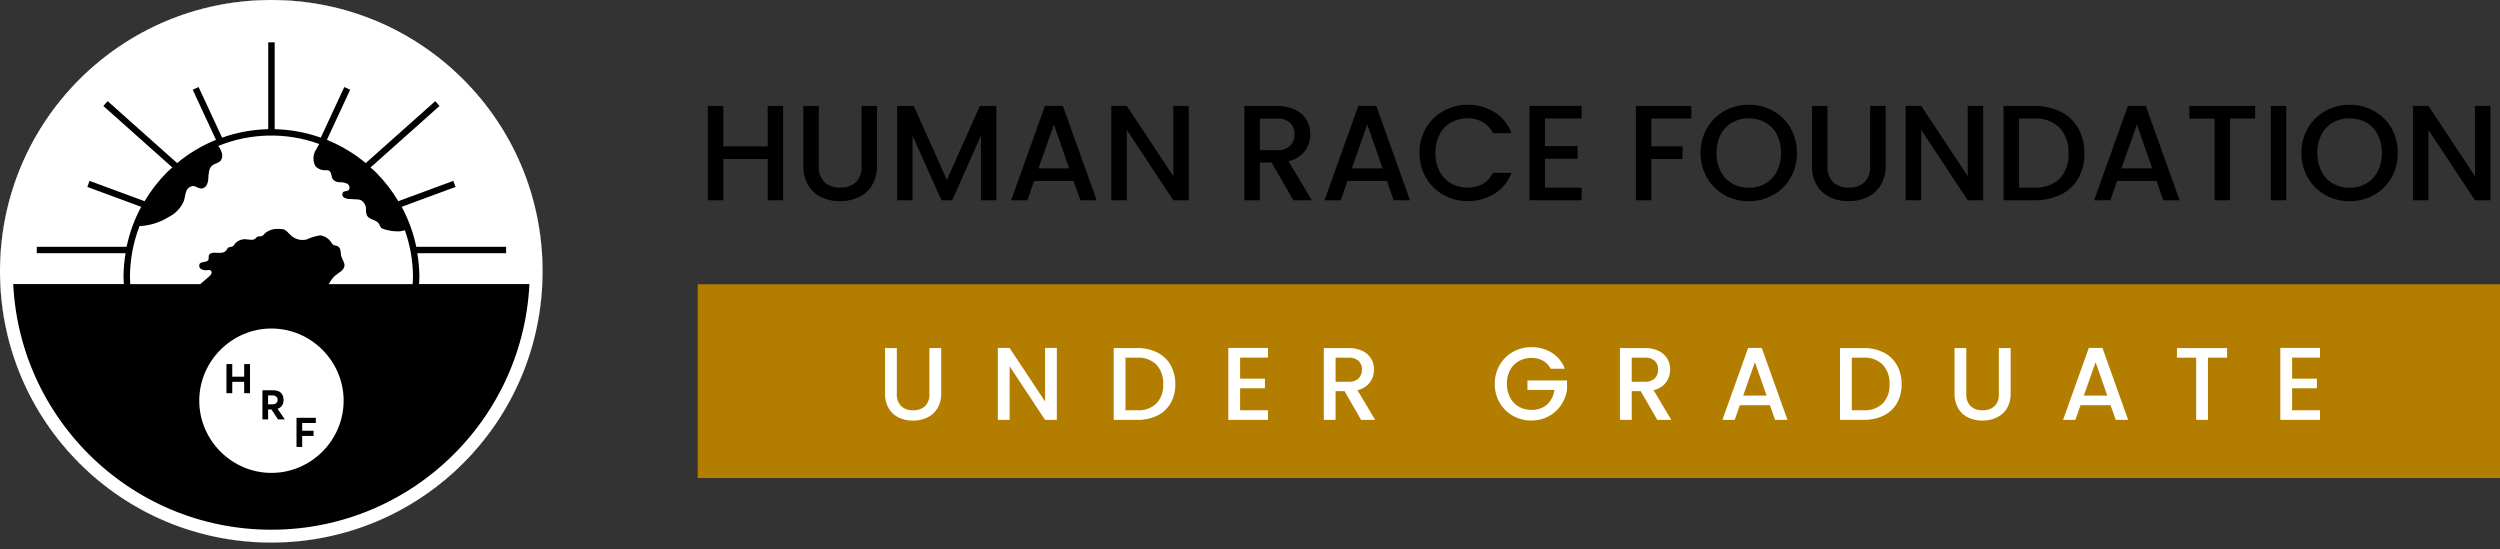 <?xml version="1.0" encoding="UTF-8" standalone="no"?>
<!DOCTYPE svg PUBLIC "-//W3C//DTD SVG 1.1//EN" "http://www.w3.org/Graphics/SVG/1.1/DTD/svg11.dtd">
<svg width="100%" height="100%" viewBox="0 0 387 85" version="1.1" xmlns="http://www.w3.org/2000/svg" xmlns:xlink="http://www.w3.org/1999/xlink" xml:space="preserve" xmlns:serif="http://www.serif.com/" style="fill-rule:evenodd;clip-rule:evenodd;">
    <rect x="0" y="0" width="387" height="85" fill="#333333" stroke="none"/>
    <g id="Group_2536" transform="matrix(1,0,0,1,-51,-16)">
        <g id="logo-under-graduate-sticky.svg" transform="matrix(1,0,0,1,244.5,58.5)">
            <g id="Group_25361" serif:id="Group_2536">
                <g id="logo-under-graduate-sticky.svg1" serif:id="logo-under-graduate-sticky.svg" transform="matrix(1,0,0,1,-193.5,-42.5)">
                    <clipPath id="_clip1">
                        <rect x="0" y="0" width="387" height="85"/>
                    </clipPath>
                    <g clip-path="url(#_clip1)">
                        <g id="Group_2539" transform="matrix(1,0,0,1,-51,-16)">
                            <g id="Group_2505">
                                <g id="Path_2042" transform="matrix(1,0,0,1,159,47)">
                                    <path d="M13.23,-14.6L13.23,0L10.836,0L10.836,-6.384L3.969,-6.384L3.969,0L1.575,0L1.575,-14.6L3.969,-14.6L3.969,-8.342L10.836,-8.342L10.836,-14.6L13.23,-14.6ZM18.753,-14.6L18.753,-5.3C18.684,-4.382 19,-3.476 19.625,-2.8C20.29,-2.21 21.163,-1.907 22.05,-1.96C22.944,-1.905 23.825,-2.207 24.497,-2.8C25.122,-3.476 25.438,-4.382 25.369,-5.3L25.369,-14.6L27.763,-14.6L27.763,-5.339C27.797,-4.278 27.527,-3.228 26.986,-2.315C26.49,-1.506 25.766,-0.862 24.906,-0.462C24.004,-0.049 23.021,0.159 22.029,0.147C21.04,0.16 20.06,-0.048 19.162,-0.462C18.311,-0.86 17.597,-1.504 17.115,-2.31C16.587,-3.228 16.325,-4.275 16.359,-5.334L16.359,-14.6L18.753,-14.6ZM46.242,-14.6L46.242,0L43.848,0L43.848,-10L39.4,0L37.737,0L33.264,-10L33.264,0L30.87,0L30.87,-14.6L33.453,-14.6L38.577,-3.15L43.68,-14.6L46.242,-14.6ZM58.191,-2.982L52.08,-2.982L51.03,0L48.53,0L53.76,-14.616L56.532,-14.616L61.761,0L59.241,0L58.191,-2.982ZM57.519,-4.935L55.146,-11.718L52.752,-4.935L57.519,-4.935ZM76.02,0L73.626,0L66.426,-10.9L66.426,0L64.029,0L64.029,-14.616L66.423,-14.616L73.623,-3.738L73.623,-14.616L76.02,-14.616L76.02,0ZM92.211,0L88.851,-5.838L87.024,-5.838L87.024,0L84.63,0L84.63,-14.6L89.67,-14.6C90.652,-14.63 91.627,-14.428 92.516,-14.012C93.239,-13.669 93.845,-13.121 94.259,-12.437C94.646,-11.769 94.845,-11.009 94.836,-10.237C94.843,-9.307 94.552,-8.398 94.007,-7.644C93.381,-6.82 92.472,-6.255 91.456,-6.058L95.067,0L92.211,0ZM87.024,-7.749L89.67,-7.749C90.409,-7.693 91.14,-7.935 91.7,-8.421C92.168,-8.902 92.415,-9.557 92.382,-10.227C92.418,-10.887 92.173,-11.531 91.707,-12C91.137,-12.469 90.406,-12.699 89.67,-12.641L87.024,-12.641L87.024,-7.749ZM106.7,-2.982L100.59,-2.982L99.54,0L97.04,0L102.269,-14.616L105.041,-14.616L110.271,0L107.751,0L106.7,-2.982ZM106.028,-4.935L103.655,-11.718L101.261,-4.935L106.028,-4.935ZM111.74,-7.329C111.72,-8.677 112.065,-10.005 112.74,-11.172C113.385,-12.287 114.322,-13.206 115.449,-13.829C116.595,-14.467 117.887,-14.797 119.198,-14.785C120.661,-14.81 122.102,-14.412 123.345,-13.64C124.556,-12.877 125.482,-11.736 125.98,-10.395L123.1,-10.395C122.765,-11.118 122.215,-11.719 121.525,-12.117C120.811,-12.506 120.007,-12.701 119.194,-12.684C118.291,-12.7 117.399,-12.475 116.611,-12.033C115.851,-11.595 115.235,-10.945 114.837,-10.164C114.394,-9.286 114.174,-8.312 114.196,-7.329C114.174,-6.346 114.394,-5.372 114.837,-4.494C115.236,-3.711 115.852,-3.058 116.611,-2.614C117.397,-2.165 118.289,-1.937 119.194,-1.953C120.007,-1.936 120.811,-2.131 121.525,-2.52C122.215,-2.918 122.765,-3.519 123.1,-4.242L125.977,-4.242C125.48,-2.903 124.553,-1.765 123.342,-1.008C122.098,-0.243 120.66,0.15 119.2,0.126C117.885,0.14 116.589,-0.189 115.441,-0.83C114.318,-1.456 113.385,-2.374 112.741,-3.487C112.067,-4.654 111.721,-5.982 111.741,-7.329L111.74,-7.329ZM131.165,-12.663L131.165,-8.379L136.205,-8.379L136.205,-6.426L131.165,-6.426L131.165,-1.953L136.835,-1.953L136.835,0L128.771,0L128.771,-14.616L136.835,-14.616L136.835,-12.663L131.165,-12.663ZM153.825,-14.6L153.825,-12.647L147.625,-12.647L147.625,-8.342L152.455,-8.342L152.455,-6.389L147.625,-6.389L147.625,0L145.231,0L145.231,-14.6L153.825,-14.6ZM162.708,0.147C161.397,0.159 160.105,-0.171 158.96,-0.809C157.831,-1.434 156.894,-2.357 156.251,-3.476C155.577,-4.647 155.232,-5.978 155.251,-7.329C155.231,-8.677 155.576,-10.005 156.251,-11.172C156.896,-12.287 157.833,-13.206 158.96,-13.829C160.105,-14.467 161.397,-14.797 162.708,-14.785C164.026,-14.799 165.326,-14.469 166.478,-13.829C167.604,-13.207 168.538,-12.288 169.178,-11.172C169.845,-10.003 170.186,-8.675 170.165,-7.329C170.185,-5.98 169.844,-4.649 169.178,-3.476C168.541,-2.356 167.606,-1.433 166.478,-0.809C165.326,-0.169 164.026,0.161 162.708,0.147ZM162.708,-1.932C163.613,-1.916 164.505,-2.144 165.291,-2.593C166.052,-3.039 166.668,-3.695 167.066,-4.483C167.507,-5.365 167.727,-6.342 167.706,-7.328C167.728,-8.311 167.508,-9.285 167.066,-10.163C166.668,-10.945 166.051,-11.594 165.291,-12.032C164.503,-12.474 163.611,-12.699 162.708,-12.683C161.805,-12.699 160.913,-12.474 160.125,-12.032C159.365,-11.594 158.748,-10.945 158.35,-10.163C157.907,-9.285 157.687,-8.311 157.709,-7.328C157.688,-6.342 157.908,-5.365 158.35,-4.483C158.748,-3.695 159.364,-3.039 160.125,-2.593C160.911,-2.144 161.803,-1.916 162.708,-1.932ZM174.888,-14.6L174.888,-5.3C174.819,-4.382 175.135,-3.476 175.76,-2.8C176.425,-2.21 177.298,-1.907 178.185,-1.96C179.079,-1.905 179.96,-2.207 180.632,-2.8C181.257,-3.476 181.573,-4.382 181.504,-5.3L181.504,-14.6L183.9,-14.6L183.9,-5.339C183.934,-4.278 183.664,-3.228 183.123,-2.315C182.627,-1.508 181.903,-0.865 181.044,-0.467C180.142,-0.054 179.159,0.154 178.167,0.142C177.178,0.157 176.199,-0.05 175.3,-0.462C174.447,-0.859 173.733,-1.503 173.25,-2.31C172.722,-3.228 172.46,-4.275 172.494,-5.334L172.494,-14.6L174.888,-14.6ZM199,0L196.6,0L189.4,-10.9L189.4,0L187.006,0L187.006,-14.616L189.4,-14.616L196.6,-3.738L196.6,-14.616L199,-14.616L199,0ZM206.917,-14.6C208.33,-14.629 209.73,-14.32 211,-13.7C212.138,-13.135 213.081,-12.242 213.709,-11.138C214.367,-9.945 214.697,-8.6 214.665,-7.238C214.699,-5.888 214.368,-4.553 213.709,-3.374C213.075,-2.289 212.132,-1.418 211,-0.872C209.724,-0.267 208.325,0.031 206.913,0L202.146,0L202.146,-14.6L206.917,-14.6ZM206.917,-1.958C208.36,-1.861 209.781,-2.363 210.844,-3.344C211.806,-4.409 212.299,-5.818 212.209,-7.25C212.295,-8.701 211.804,-10.128 210.844,-11.219C209.794,-12.225 208.368,-12.744 206.917,-12.647L204.54,-12.647L204.54,-1.953L206.917,-1.958ZM225.838,-2.987L219.727,-2.987L218.673,0L216.173,0L221.4,-14.616L224.172,-14.616L229.4,0L226.88,0L225.838,-2.987ZM225.166,-4.94L222.793,-11.723L220.4,-4.935L225.166,-4.94ZM241.1,-14.6L241.1,-12.647L237.215,-12.647L237.215,0L234.821,0L234.821,-12.642L230.915,-12.642L230.915,-14.6L241.1,-14.6ZM245.909,-14.6L245.909,0L243.515,0L243.515,-14.6L245.909,-14.6ZM255.717,0.147C254.406,0.159 253.114,-0.171 251.969,-0.809C250.84,-1.434 249.903,-2.357 249.26,-3.476C248.586,-4.647 248.241,-5.978 248.26,-7.329C248.24,-8.677 248.585,-10.005 249.26,-11.172C249.905,-12.287 250.842,-13.206 251.969,-13.829C253.114,-14.467 254.406,-14.797 255.717,-14.785C257.035,-14.799 258.335,-14.469 259.487,-13.829C260.613,-13.207 261.547,-12.288 262.187,-11.172C262.854,-10.003 263.195,-8.675 263.174,-7.329C263.194,-5.98 262.853,-4.649 262.187,-3.476C261.55,-2.356 260.615,-1.433 259.487,-0.809C258.335,-0.169 257.035,0.161 255.717,0.147ZM255.717,-1.932C256.622,-1.916 257.514,-2.144 258.3,-2.593C259.061,-3.039 259.677,-3.695 260.075,-4.483C260.517,-5.365 260.737,-6.342 260.716,-7.328C260.738,-8.311 260.518,-9.285 260.075,-10.163C259.677,-10.945 259.06,-11.594 258.3,-12.032C257.512,-12.474 256.62,-12.699 255.717,-12.683C254.814,-12.699 253.922,-12.474 253.134,-12.032C252.374,-11.594 251.757,-10.945 251.359,-10.163C250.916,-9.285 250.696,-8.311 250.718,-7.328C250.697,-6.342 250.917,-5.365 251.359,-4.483C251.757,-3.695 252.373,-3.039 253.134,-2.593C253.92,-2.144 254.812,-1.916 255.717,-1.932ZM277.515,0L275.121,0L267.921,-10.9L267.921,0L265.527,0L265.527,-14.616L267.921,-14.616L275.121,-3.738L275.121,-14.616L277.515,-14.616L277.515,0Z" style="fill-rule:nonzero;"/>
                                </g>
                                <g id="Rectangle_957" transform="matrix(1,0,0,1,159,60)">
                                    <rect x="0" y="0" width="279" height="30" style="fill:rgb(179,126,0);"/>
                                </g>
                                <g id="Path_2041" transform="matrix(1,0,0,1,299,81)">
                                    <path d="M-109.168,-11.12L-109.168,-4.032C-109.219,-3.334 -108.979,-2.646 -108.504,-2.132C-107.998,-1.682 -107.332,-1.452 -106.656,-1.492C-105.975,-1.45 -105.304,-1.68 -104.792,-2.132C-104.317,-2.646 -104.077,-3.334 -104.128,-4.032L-104.128,-11.12L-102.304,-11.12L-102.304,-4.064C-102.279,-3.257 -102.484,-2.459 -102.896,-1.764C-103.274,-1.148 -103.825,-0.657 -104.48,-0.352C-105.167,-0.037 -105.916,0.121 -106.672,0.112C-107.425,0.122 -108.172,-0.037 -108.856,-0.352C-109.505,-0.655 -110.048,-1.145 -110.416,-1.76C-110.817,-2.458 -111.017,-3.255 -110.992,-4.06L-110.992,-11.12L-109.168,-11.12ZM-84.4,0L-86.224,0L-91.712,-8.3L-91.712,0L-93.536,0L-93.536,-11.136L-91.712,-11.136L-86.224,-2.848L-86.224,-11.136L-84.4,-11.136L-84.4,0ZM-71.968,-11.12C-70.891,-11.144 -69.824,-10.911 -68.856,-10.44C-67.989,-10.009 -67.27,-9.329 -66.792,-8.488C-66.292,-7.58 -66.04,-6.556 -66.064,-5.52C-66.038,-4.491 -66.29,-3.474 -66.792,-2.576C-67.274,-1.747 -67.993,-1.081 -68.856,-0.664C-69.827,-0.204 -70.893,0.024 -71.968,0L-75.6,0L-75.6,-11.12L-71.968,-11.12ZM-71.968,-1.488C-70.868,-1.414 -69.786,-1.796 -68.976,-2.544C-68.243,-3.355 -67.868,-4.429 -67.936,-5.52C-67.87,-6.625 -68.244,-7.713 -68.976,-8.544C-69.776,-9.31 -70.863,-9.706 -71.968,-9.632L-73.776,-9.632L-73.776,-1.488L-71.968,-1.488ZM-56.032,-9.648L-56.032,-6.384L-52.192,-6.384L-52.192,-4.9L-56.032,-4.9L-56.032,-1.492L-51.712,-1.492L-51.712,0L-57.856,0L-57.856,-11.136L-51.712,-11.136L-51.712,-9.648L-56.032,-9.648ZM-37.3,0L-39.86,-4.448L-41.252,-4.448L-41.252,0L-43.076,0L-43.076,-11.12L-39.236,-11.12C-38.488,-11.143 -37.746,-10.989 -37.068,-10.672C-36.517,-10.411 -36.055,-9.994 -35.74,-9.472C-35.444,-8.962 -35.292,-8.381 -35.3,-7.792C-35.295,-7.083 -35.516,-6.39 -35.932,-5.816C-36.409,-5.188 -37.102,-4.758 -37.876,-4.608L-35.12,0L-37.3,0ZM-41.252,-5.9L-39.236,-5.9C-38.674,-5.858 -38.118,-6.042 -37.692,-6.412C-37.335,-6.778 -37.147,-7.277 -37.172,-7.788C-37.144,-8.291 -37.33,-8.782 -37.684,-9.14C-38.119,-9.497 -38.675,-9.672 -39.236,-9.628L-41.252,-9.628L-41.252,-5.9ZM-7.952,-7.916C-8.216,-8.446 -8.635,-8.884 -9.152,-9.172C-9.698,-9.464 -10.309,-9.612 -10.928,-9.6C-11.617,-9.611 -12.296,-9.438 -12.896,-9.1C-13.471,-8.772 -13.94,-8.286 -14.248,-7.7C-14.584,-7.048 -14.752,-6.322 -14.736,-5.588C-14.751,-4.852 -14.583,-4.123 -14.248,-3.468C-13.945,-2.875 -13.476,-2.382 -12.9,-2.048C-12.3,-1.71 -11.621,-1.537 -10.932,-1.548C-10.051,-1.509 -9.187,-1.807 -8.516,-2.38C-7.876,-2.971 -7.471,-3.774 -7.376,-4.64L-11.552,-4.64L-11.552,-6.1L-5.424,-6.1L-5.424,-4.676C-5.538,-3.82 -5.854,-3.003 -6.344,-2.292C-6.84,-1.565 -7.504,-0.968 -8.28,-0.552C-9.093,-0.114 -10.004,0.11 -10.928,0.1C-11.93,0.111 -12.917,-0.14 -13.792,-0.628C-14.647,-1.105 -15.358,-1.804 -15.848,-2.652C-16.361,-3.541 -16.624,-4.553 -16.608,-5.58C-16.624,-6.607 -16.361,-7.619 -15.848,-8.508C-15.356,-9.357 -14.643,-10.057 -13.784,-10.532C-12.911,-11.018 -11.927,-11.269 -10.928,-11.26C-9.813,-11.279 -8.715,-10.976 -7.768,-10.388C-6.846,-9.808 -6.14,-8.94 -5.76,-7.92L-7.952,-7.916ZM8.544,0L5.984,-4.448L4.592,-4.448L4.592,0L2.768,0L2.768,-11.12L6.608,-11.12C7.356,-11.143 8.098,-10.989 8.776,-10.672C9.327,-10.411 9.789,-9.994 10.104,-9.472C10.4,-8.962 10.552,-8.381 10.544,-7.792C10.549,-7.083 10.328,-6.39 9.912,-5.816C9.435,-5.188 8.742,-4.758 7.968,-4.608L10.72,0L8.544,0ZM4.592,-5.9L6.608,-5.9C7.17,-5.858 7.726,-6.042 8.152,-6.412C8.509,-6.778 8.697,-7.277 8.672,-7.788C8.702,-8.292 8.515,-8.785 8.16,-9.144C7.725,-9.501 7.169,-9.676 6.608,-9.632L4.592,-9.632L4.592,-5.9ZM25.984,-2.272L21.328,-2.272L20.528,0L18.628,0L22.612,-11.136L24.72,-11.136L28.7,0L26.78,0L25.984,-2.272ZM25.472,-3.76L23.664,-8.928L21.84,-3.76L25.472,-3.76ZM40.464,-11.12C41.541,-11.144 42.608,-10.911 43.576,-10.44C44.443,-10.009 45.162,-9.329 45.64,-8.488C46.14,-7.58 46.392,-6.556 46.368,-5.52C46.394,-4.491 46.142,-3.474 45.64,-2.576C45.158,-1.747 44.439,-1.081 43.576,-0.664C42.605,-0.204 41.539,0.024 40.464,0L36.832,0L36.832,-11.12L40.464,-11.12ZM40.464,-1.488C41.564,-1.414 42.646,-1.796 43.456,-2.544C44.19,-3.355 44.567,-4.428 44.5,-5.52C44.566,-6.625 44.192,-7.713 43.46,-8.544C42.66,-9.31 41.573,-9.706 40.468,-9.632L38.656,-9.632L38.656,-1.488L40.464,-1.488ZM56.384,-11.12L56.384,-4.032C56.333,-3.334 56.573,-2.646 57.048,-2.132C57.554,-1.682 58.22,-1.452 58.896,-1.492C59.577,-1.45 60.248,-1.68 60.76,-2.132C61.235,-2.646 61.475,-3.334 61.424,-4.032L61.424,-11.12L63.248,-11.12L63.248,-4.064C63.273,-3.257 63.068,-2.459 62.656,-1.764C62.278,-1.148 61.727,-0.657 61.072,-0.352C60.385,-0.037 59.636,0.121 58.88,0.112C58.128,0.121 57.383,-0.037 56.7,-0.352C56.051,-0.655 55.508,-1.145 55.14,-1.76C54.739,-2.458 54.539,-3.255 54.564,-4.06L54.564,-11.12L56.384,-11.12ZM78.72,-2.272L74.064,-2.272L73.264,0L71.364,0L75.348,-11.136L77.46,-11.136L81.44,0L79.52,0L78.72,-2.272ZM78.208,-3.76L76.4,-8.928L74.576,-3.76L78.208,-3.76ZM96.752,-11.12L96.752,-9.632L93.792,-9.632L93.792,0L91.968,0L91.968,-9.632L88.992,-9.632L88.992,-11.12L96.752,-11.12ZM106.816,-9.648L106.816,-6.384L110.656,-6.384L110.656,-4.9L106.816,-4.9L106.816,-1.492L111.136,-1.492L111.136,0L104.992,0L104.992,-11.136L111.136,-11.136L111.136,-9.648L106.816,-9.648Z" style="fill:white;fill-rule:nonzero;"/>
                                </g>
                            </g>
                            <g id="Group_2506">
                                <g id="Ellipse_99" transform="matrix(1,0,0,1,51,16)">
                                    <circle cx="42" cy="42" r="42" style="fill:white;"/>
                                </g>
                                <g id="Group_2117" transform="matrix(1,0,0,1,51,16)">
                                    <g id="Group_2116">
                                        <path id="Path_2027" d="M42.02,0L42.019,-0C18.968,-0 -0.001,18.969 -0.001,42.02C-0.001,65.071 18.968,84.04 42.019,84.04C65.07,84.04 84.039,65.071 84.039,42.02C84.013,18.979 65.061,0.027 42.02,-0M20.12,42.875C20.123,40.181 20.625,37.511 21.6,35C23.205,34.925 24.765,34.437 26.127,33.584C27.19,33.062 28.025,32.168 28.475,31.073C28.621,30.608 28.646,30.11 28.823,29.657C28.967,29.181 29.389,28.838 29.885,28.794C30.336,28.808 30.718,29.194 31.17,29.188C31.518,29.162 31.83,28.958 31.992,28.649C32.148,28.342 32.234,28.004 32.242,27.66C32.298,26.928 32.287,26.079 32.857,25.616C33.257,25.295 33.843,25.252 34.17,24.861C34.425,24.488 34.479,24.011 34.315,23.59C34.198,23.228 34.018,22.89 33.784,22.59C38.778,20.556 44.353,20.449 49.421,22.29C49.259,22.567 49.088,22.84 48.947,23.129C48.423,23.906 48.378,24.916 48.832,25.736C49.248,26.166 49.835,26.39 50.432,26.346C50.581,26.333 50.731,26.349 50.874,26.394C51.364,26.594 51.236,27.351 51.545,27.782C51.822,28.077 52.215,28.236 52.619,28.215C53.019,28.191 53.419,28.274 53.778,28.453C54.111,28.673 54.247,29.23 53.922,29.46C53.688,29.624 53.335,29.548 53.122,29.735C53.037,29.837 52.99,29.966 52.99,30.1C52.99,30.288 53.084,30.465 53.24,30.571C53.518,30.739 53.839,30.821 54.163,30.807L55.176,30.859C55.408,30.858 55.638,30.897 55.856,30.975C56.368,31.27 56.676,31.825 56.656,32.415C56.636,32.74 56.688,33.065 56.808,33.368C57.173,34.043 58.268,33.991 58.668,34.646C58.754,34.866 58.866,35.075 59.003,35.267C59.143,35.381 59.31,35.459 59.488,35.492C60.258,35.74 61.065,35.848 61.873,35.811C62.145,35.781 62.413,35.723 62.673,35.637C63.499,37.964 63.923,40.415 63.928,42.884C63.928,43.255 63.891,43.619 63.874,43.984L50.9,43.984C51.137,43.515 51.447,43.086 51.818,42.714C52.383,42.214 53.265,41.884 53.325,41.134C53.366,40.624 52.977,40.187 52.84,39.693C52.757,39.393 52.768,39.081 52.705,38.779C52.666,38.468 52.47,38.198 52.185,38.066C52.005,38.04 51.827,38.001 51.653,37.949C51.515,37.861 51.401,37.74 51.322,37.596C50.947,36.959 50.299,36.529 49.567,36.431C48.84,36.542 48.132,36.757 47.467,37.07C46.614,37.28 45.711,37.055 45.056,36.47C44.674,36.125 44.37,35.65 43.878,35.498C43.646,35.44 43.407,35.422 43.169,35.444C42.389,35.374 41.612,35.616 41.01,36.118C40.898,36.281 40.754,36.42 40.587,36.526C40.34,36.638 40.022,36.531 39.794,36.679C39.705,36.754 39.621,36.835 39.543,36.922C39.226,37.208 38.737,37.113 38.313,37.066C37.629,36.938 36.924,37.156 36.432,37.649C36.27,37.849 36.143,38.106 35.902,38.193C35.735,38.252 35.538,38.215 35.382,38.301C35.226,38.387 35.146,38.601 35.03,38.756C34.642,39.278 33.849,39.13 33.2,39.117C32.861,39.111 32.455,39.206 32.341,39.526C32.263,39.748 32.356,40.012 32.252,40.226C32.029,40.676 31.235,40.421 30.923,40.815C30.868,40.91 30.838,41.019 30.838,41.129C30.838,41.36 30.966,41.573 31.17,41.681C31.482,41.828 31.832,41.872 32.17,41.807C32.312,41.776 32.459,41.792 32.591,41.853C32.753,41.979 32.806,42.204 32.717,42.389C32.626,42.568 32.493,42.723 32.331,42.841L30.998,43.981L20.172,43.981C20.154,43.614 20.118,43.25 20.118,42.881M53.195,62.03C53.194,68.16 48.15,73.204 42.02,73.204C35.89,73.204 30.845,68.159 30.845,62.029C30.845,55.899 35.89,50.854 42.02,50.854C48.151,50.855 53.195,55.899 53.195,62.03M42.02,1C64.513,1.026 83.014,19.527 83.039,42.02C83.039,42.676 83.021,43.328 82.99,43.977L64.868,43.977C64.884,43.609 64.922,43.246 64.922,42.877C64.913,41.645 64.806,40.415 64.6,39.2L78.345,39.2L78.345,38.2L64.437,38.2C63.991,36.04 63.231,33.956 62.182,32.016L70.519,28.938L70.172,28L61.658,31.144C60.694,29.524 59.535,28.028 58.207,26.689C57.936,26.418 57.643,26.178 57.361,25.923L68.038,16.406L67.373,15.66L56.618,25.247C54.811,23.744 52.782,22.53 50.604,21.647L54.204,13.895L53.3,13.47L49.658,21.305C47.364,20.492 44.954,20.051 42.52,20L42.52,6.55L41.52,6.55L41.52,20C39.086,20.052 36.676,20.493 34.382,21.307L30.74,13.47L29.833,13.892L33.433,21.644C31.255,22.526 29.226,23.741 27.419,25.244L16.666,15.66L16,16.406L26.676,25.923C26.395,26.178 26.103,26.418 25.832,26.689C24.504,28.027 23.345,29.523 22.381,31.144L13.868,28L13.521,28.939L21.857,32.017C20.807,33.957 20.047,36.04 19.6,38.2L5.694,38.2L5.694,39.2L19.437,39.2C19.232,40.414 19.126,41.643 19.118,42.874C19.118,43.245 19.155,43.608 19.172,43.974L1.049,43.974C1.019,43.328 1,42.676 1,42.02C1.025,19.527 19.527,1.025 42.02,1" style="fill-rule:nonzero;"/>
                                        <path id="Path_2028" d="M37.8,58.31L35.955,58.31L35.955,56.359L35.055,56.359L35.055,60.866L35.955,60.866L35.955,59.106L37.8,59.106L37.8,60.866L38.7,60.866L38.7,56.359L37.8,56.359L37.8,58.31Z" style="fill-rule:nonzero;"/>
                                        <path id="Path_2029" d="M40.623,64.924L41.503,64.924L41.503,63.381L42.02,63.381L43.03,64.924L44.086,64.924L42.974,63.288L42.974,63.276C43.156,63.219 43.324,63.125 43.468,63C43.607,62.875 43.715,62.719 43.784,62.545C43.862,62.345 43.901,62.132 43.897,61.918C43.9,61.714 43.868,61.511 43.803,61.318C43.742,61.143 43.646,60.981 43.521,60.844C43.384,60.701 43.215,60.592 43.028,60.528C42.803,60.45 42.566,60.413 42.328,60.417L40.628,60.417L40.623,64.924ZM41.503,61.21L42.166,61.21C42.382,61.196 42.596,61.262 42.766,61.396C42.908,61.523 42.985,61.706 42.978,61.896C42.987,62.09 42.905,62.277 42.758,62.403C42.579,62.539 42.356,62.605 42.132,62.591L41.5,62.591L41.503,61.21Z" style="fill-rule:nonzero;"/>
                                        <path id="Path_2030" d="M46.781,67.479L48.54,67.479L48.54,66.679L46.781,66.679L46.781,65.479L48.89,65.479L48.89,64.679L45.9,64.679L45.9,69.186L46.78,69.186L46.781,67.479Z" style="fill-rule:nonzero;"/>
                                    </g>
                                </g>
                                <g id="Ellipse_100" transform="matrix(1,0,0,1,51,16)">
                                    <circle cx="42" cy="42" r="42" style="fill:none;"/>
                                    <circle cx="42" cy="42" r="41" style="fill:none;stroke:white;stroke-width:2px;"/>
                                </g>
                            </g>
                        </g>
                    </g>
                </g>
                <g id="logo-under-graduate-sticky.svg2" serif:id="logo-under-graduate-sticky.svg">
                </g>
            </g>
        </g>
    </g>
</svg>
